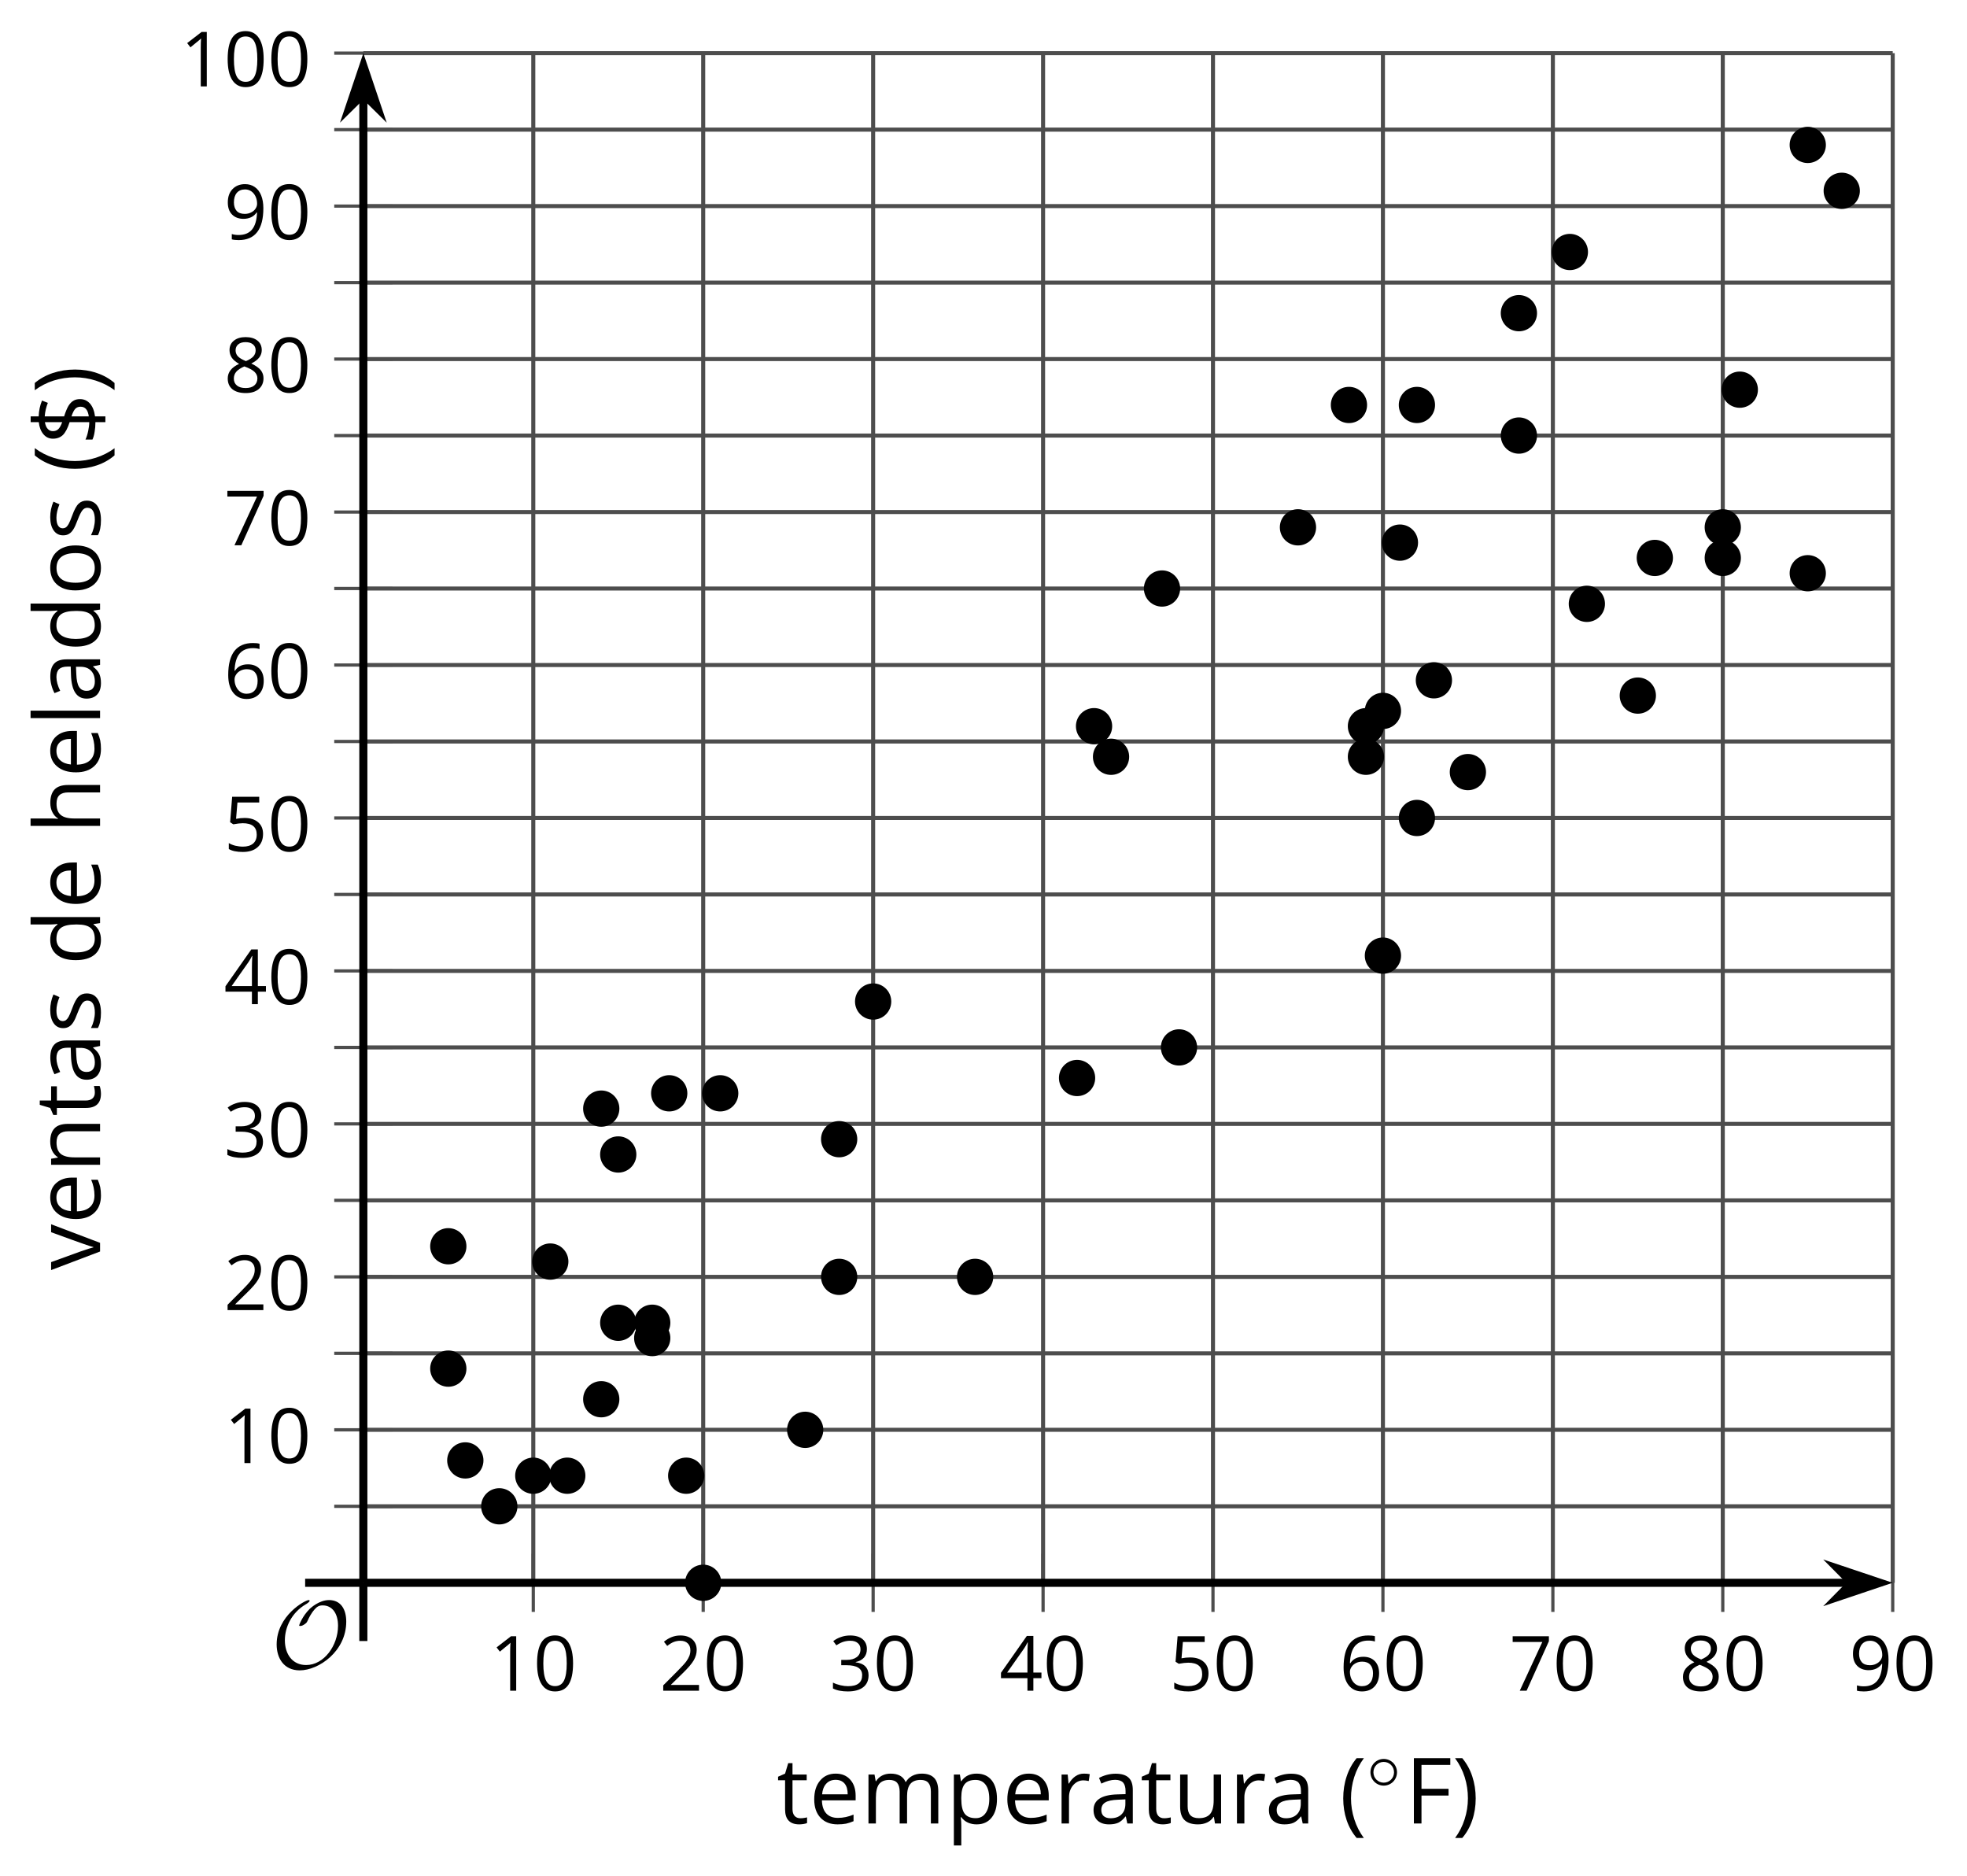 <?xml version='1.0' encoding='UTF-8'?>
<!-- This file was generated by dvisvgm 2.1.3 -->
<svg height='232.041pt' version='1.1' viewBox='-72 -72 243.293 232.041' width='243.293pt' xmlns='http://www.w3.org/2000/svg' xmlns:xlink='http://www.w3.org/1999/xlink'>
<defs>
<path d='M3.754 -1.993C3.754 -2.909 3.021 -3.642 2.112 -3.642S0.47 -2.909 0.47 -1.993S1.203 -0.343 2.112 -0.343S3.754 -1.076 3.754 -1.993ZM2.112 -0.709C1.403 -0.709 0.837 -1.275 0.837 -1.993S1.403 -3.276 2.112 -3.276S3.387 -2.71 3.387 -1.993S2.821 -0.709 2.112 -0.709Z' id='g0-14'/>
<path d='M9.289 -5.762C9.289 -7.281 8.62 -8.428 7.161 -8.428C5.918 -8.428 4.866 -7.424 4.782 -7.352C3.826 -6.408 3.467 -5.332 3.467 -5.308C3.467 -5.236 3.527 -5.224 3.587 -5.224C3.814 -5.224 4.005 -5.344 4.184 -5.475C4.399 -5.631 4.411 -5.667 4.543 -5.942C4.651 -6.181 4.926 -6.767 5.368 -7.269C5.655 -7.592 5.894 -7.771 6.372 -7.771C7.532 -7.771 8.273 -6.814 8.273 -5.248C8.273 -2.809 6.539 -0.395 4.328 -0.395C2.63 -0.395 1.698 -1.745 1.698 -3.455C1.698 -5.081 2.534 -6.874 4.28 -7.902C4.399 -7.974 4.758 -8.189 4.758 -8.345C4.758 -8.428 4.663 -8.428 4.639 -8.428C4.22 -8.428 0.681 -6.528 0.681 -2.941C0.681 -1.267 1.554 0.263 3.539 0.263C5.87 0.263 9.289 -2.08 9.289 -5.762Z' id='g1-79'/>
<use id='g8-4' transform='scale(1.2)' xlink:href='#g6-4'/>
<use id='g8-8' transform='scale(1.2)' xlink:href='#g6-8'/>
<use id='g8-9' transform='scale(1.2)' xlink:href='#g6-9'/>
<use id='g8-38' transform='scale(1.2)' xlink:href='#g6-38'/>
<use id='g8-65' transform='scale(1.2)' xlink:href='#g6-65'/>
<use id='g8-68' transform='scale(1.2)' xlink:href='#g6-68'/>
<use id='g8-69' transform='scale(1.2)' xlink:href='#g6-69'/>
<use id='g8-72' transform='scale(1.2)' xlink:href='#g6-72'/>
<use id='g8-76' transform='scale(1.2)' xlink:href='#g6-76'/>
<use id='g8-77' transform='scale(1.2)' xlink:href='#g6-77'/>
<use id='g8-78' transform='scale(1.2)' xlink:href='#g6-78'/>
<use id='g8-79' transform='scale(1.2)' xlink:href='#g6-79'/>
<use id='g8-80' transform='scale(1.2)' xlink:href='#g6-80'/>
<use id='g8-82' transform='scale(1.2)' xlink:href='#g6-82'/>
<use id='g8-83' transform='scale(1.2)' xlink:href='#g6-83'/>
<use id='g8-84' transform='scale(1.2)' xlink:href='#g6-84'/>
<use id='g8-85' transform='scale(1.2)' xlink:href='#g6-85'/>
<use id='g8-86' transform='scale(1.2)' xlink:href='#g6-86'/>
<path d='M4.77 -2.067C4.77 -2.339 4.715 -2.569 4.599 -2.753C4.484 -2.947 4.309 -3.112 4.07 -3.26C3.831 -3.402 3.471 -3.554 2.988 -3.706V-5.704C3.462 -5.672 3.927 -5.562 4.383 -5.382L4.622 -5.985C4.098 -6.197 3.554 -6.312 2.988 -6.326V-7.155H2.394V-6.317C1.883 -6.262 1.469 -6.105 1.16 -5.847C0.847 -5.589 0.691 -5.258 0.691 -4.857C0.691 -4.438 0.82 -4.098 1.068 -3.835C1.326 -3.573 1.763 -3.338 2.394 -3.14V-1.114C2.122 -1.114 1.819 -1.151 1.483 -1.225C1.151 -1.294 0.856 -1.386 0.603 -1.501V-0.783C0.81 -0.686 1.073 -0.612 1.395 -0.562C1.717 -0.506 2.049 -0.479 2.394 -0.479V0.548H2.988V-0.52C3.55 -0.589 3.987 -0.764 4.3 -1.031C4.613 -1.308 4.77 -1.648 4.77 -2.067ZM3.987 -2.007C3.987 -1.533 3.656 -1.252 2.988 -1.16V-2.951C3.379 -2.818 3.646 -2.68 3.785 -2.541C3.918 -2.408 3.987 -2.228 3.987 -2.007ZM1.469 -4.866C1.469 -5.078 1.547 -5.258 1.704 -5.396C1.86 -5.543 2.09 -5.635 2.394 -5.686V-3.904C2.053 -4.029 1.814 -4.162 1.676 -4.305S1.469 -4.632 1.469 -4.866Z' id='g6-4'/>
<path d='M0.378 -2.583C0.378 -1.782 0.497 -1.031 0.732 -0.336S1.312 0.971 1.763 1.492H2.5C2.072 0.912 1.745 0.272 1.519 -0.433S1.179 -1.855 1.179 -2.592C1.179 -3.343 1.289 -4.07 1.51 -4.779C1.736 -5.488 2.067 -6.137 2.509 -6.731H1.763C1.317 -6.197 0.971 -5.576 0.737 -4.866C0.497 -4.157 0.378 -3.398 0.378 -2.583Z' id='g6-8'/>
<path d='M2.413 -2.583C2.413 -3.389 2.293 -4.148 2.058 -4.862C1.823 -5.571 1.478 -6.192 1.027 -6.731H0.281C0.723 -6.137 1.054 -5.488 1.28 -4.779C1.501 -4.07 1.611 -3.343 1.611 -2.592C1.611 -1.855 1.496 -1.133 1.271 -0.433C1.045 0.272 0.718 0.916 0.29 1.492H1.027C1.473 0.976 1.819 0.368 2.053 -0.327C2.293 -1.022 2.413 -1.777 2.413 -2.583Z' id='g6-9'/>
<path d='M4.922 -3.375C4.922 -4.498 4.733 -5.355 4.355 -5.948C3.973 -6.542 3.421 -6.837 2.689 -6.837C1.938 -6.837 1.381 -6.552 1.018 -5.985S0.47 -4.549 0.47 -3.375C0.47 -2.238 0.658 -1.377 1.036 -0.792C1.413 -0.203 1.966 0.092 2.689 0.092C3.444 0.092 4.006 -0.193 4.374 -0.769C4.738 -1.344 4.922 -2.21 4.922 -3.375ZM1.243 -3.375C1.243 -4.355 1.358 -5.064 1.588 -5.506C1.819 -5.953 2.187 -6.174 2.689 -6.174C3.2 -6.174 3.568 -5.948 3.794 -5.497C4.024 -5.051 4.139 -4.342 4.139 -3.375S4.024 -1.699 3.794 -1.243C3.568 -0.792 3.2 -0.566 2.689 -0.566C2.187 -0.566 1.819 -0.792 1.588 -1.234C1.358 -1.685 1.243 -2.394 1.243 -3.375Z' id='g6-16'/>
<path d='M3.292 0V-6.731H2.647L0.866 -5.355L1.271 -4.83C1.92 -5.359 2.288 -5.658 2.366 -5.727S2.518 -5.866 2.583 -5.93C2.56 -5.576 2.546 -5.198 2.546 -4.797V0H3.292Z' id='g6-17'/>
<path d='M4.885 0V-0.709H1.423V-0.746L2.896 -2.187C3.554 -2.827 4.001 -3.352 4.24 -3.771S4.599 -4.609 4.599 -5.037C4.599 -5.585 4.42 -6.018 4.061 -6.344C3.702 -6.667 3.204 -6.828 2.574 -6.828C1.842 -6.828 1.169 -6.57 0.548 -6.054L0.953 -5.534C1.262 -5.778 1.538 -5.944 1.786 -6.036C2.04 -6.128 2.302 -6.174 2.583 -6.174C2.97 -6.174 3.273 -6.068 3.49 -5.856C3.706 -5.649 3.817 -5.364 3.817 -5.005C3.817 -4.751 3.775 -4.512 3.688 -4.291S3.471 -3.844 3.301 -3.61S2.772 -2.988 2.233 -2.44L0.46 -0.658V0H4.885Z' id='g6-18'/>
<path d='M4.632 -5.147C4.632 -5.668 4.452 -6.077 4.088 -6.381C3.725 -6.676 3.218 -6.828 2.564 -6.828C2.164 -6.828 1.786 -6.768 1.427 -6.639C1.064 -6.519 0.746 -6.344 0.47 -6.128L0.856 -5.612C1.192 -5.829 1.487 -5.976 1.75 -6.054S2.288 -6.174 2.583 -6.174C2.97 -6.174 3.278 -6.082 3.499 -5.893C3.729 -5.704 3.84 -5.447 3.84 -5.12C3.84 -4.71 3.688 -4.388 3.379 -4.153C3.071 -3.923 2.657 -3.808 2.132 -3.808H1.459V-3.149H2.122C3.407 -3.149 4.047 -2.739 4.047 -1.925C4.047 -1.013 3.467 -0.557 2.302 -0.557C2.007 -0.557 1.694 -0.594 1.363 -0.672C1.036 -0.746 0.723 -0.856 0.433 -0.999V-0.272C0.714 -0.138 0.999 -0.041 1.298 0.009C1.593 0.064 1.92 0.092 2.274 0.092C3.094 0.092 3.725 -0.083 4.171 -0.424C4.618 -0.769 4.839 -1.266 4.839 -1.906C4.839 -2.353 4.71 -2.716 4.448 -2.993S3.785 -3.439 3.246 -3.508V-3.545C3.688 -3.637 4.029 -3.821 4.273 -4.093C4.512 -4.365 4.632 -4.719 4.632 -5.147Z' id='g6-19'/>
<path d='M5.203 -1.547V-2.242H4.204V-6.768H3.393L0.198 -2.215V-1.547H3.471V0H4.204V-1.547H5.203ZM3.471 -2.242H0.962L3.066 -5.235C3.195 -5.428 3.333 -5.672 3.481 -5.967H3.518C3.485 -5.414 3.471 -4.917 3.471 -4.48V-2.242Z' id='g6-20'/>
<path d='M2.564 -4.111C2.215 -4.111 1.865 -4.075 1.51 -4.006L1.68 -6.027H4.374V-6.731H1.027L0.773 -3.582L1.169 -3.329C1.657 -3.416 2.049 -3.462 2.339 -3.462C3.49 -3.462 4.065 -2.993 4.065 -2.053C4.065 -1.57 3.913 -1.202 3.619 -0.948C3.315 -0.695 2.896 -0.566 2.357 -0.566C2.049 -0.566 1.731 -0.608 1.413 -0.681C1.096 -0.764 0.829 -0.87 0.612 -1.008V-0.272C1.013 -0.028 1.588 0.092 2.348 0.092C3.126 0.092 3.739 -0.106 4.18 -0.502C4.627 -0.898 4.848 -1.446 4.848 -2.141C4.848 -2.753 4.646 -3.232 4.236 -3.582C3.831 -3.936 3.273 -4.111 2.564 -4.111Z' id='g6-21'/>
<path d='M0.539 -2.878C0.539 -1.943 0.741 -1.215 1.151 -0.691C1.561 -0.17 2.113 0.092 2.808 0.092C3.458 0.092 3.978 -0.11 4.355 -0.506C4.742 -0.912 4.931 -1.459 4.931 -2.159C4.931 -2.785 4.756 -3.283 4.411 -3.646C4.061 -4.01 3.582 -4.194 2.979 -4.194C2.247 -4.194 1.713 -3.932 1.377 -3.402H1.321C1.358 -4.365 1.565 -5.074 1.948 -5.525C2.33 -5.971 2.878 -6.197 3.6 -6.197C3.904 -6.197 4.176 -6.16 4.411 -6.082V-6.74C4.213 -6.8 3.936 -6.828 3.591 -6.828C2.583 -6.828 1.823 -6.501 1.308 -5.847C0.797 -5.189 0.539 -4.199 0.539 -2.878ZM2.799 -0.557C2.509 -0.557 2.251 -0.635 2.026 -0.797C1.805 -0.958 1.63 -1.174 1.506 -1.446S1.321 -2.012 1.321 -2.33C1.321 -2.546 1.39 -2.753 1.529 -2.951C1.662 -3.149 1.846 -3.306 2.076 -3.421S2.56 -3.591 2.836 -3.591C3.283 -3.591 3.614 -3.462 3.84 -3.209S4.176 -2.606 4.176 -2.159C4.176 -1.639 4.056 -1.243 3.812 -0.967C3.573 -0.695 3.237 -0.557 2.799 -0.557Z' id='g6-22'/>
<path d='M1.312 0H2.159L4.913 -6.119V-6.731H0.433V-6.027H4.102L1.312 0Z' id='g6-23'/>
<path d='M2.689 -6.828C2.086 -6.828 1.602 -6.685 1.243 -6.39C0.879 -6.105 0.7 -5.714 0.7 -5.226C0.7 -4.88 0.792 -4.572 0.976 -4.291C1.16 -4.015 1.464 -3.757 1.888 -3.518C0.948 -3.089 0.479 -2.486 0.479 -1.717C0.479 -1.142 0.672 -0.695 1.059 -0.378C1.446 -0.064 1.998 0.092 2.716 0.092C3.393 0.092 3.927 -0.074 4.319 -0.405C4.71 -0.741 4.903 -1.188 4.903 -1.745C4.903 -2.122 4.788 -2.454 4.558 -2.744C4.328 -3.029 3.941 -3.301 3.393 -3.564C3.844 -3.789 4.171 -4.038 4.378 -4.309S4.687 -4.885 4.687 -5.216C4.687 -5.718 4.507 -6.114 4.148 -6.4S3.301 -6.828 2.689 -6.828ZM1.234 -1.699C1.234 -2.03 1.335 -2.316 1.542 -2.551C1.75 -2.79 2.081 -3.006 2.537 -3.204C3.131 -2.988 3.55 -2.762 3.789 -2.532C4.029 -2.297 4.148 -2.035 4.148 -1.736C4.148 -1.363 4.019 -1.068 3.766 -0.852S3.154 -0.529 2.698 -0.529C2.233 -0.529 1.874 -0.631 1.621 -0.838C1.363 -1.045 1.234 -1.331 1.234 -1.699ZM2.68 -6.206C3.071 -6.206 3.375 -6.114 3.6 -5.93C3.821 -5.75 3.932 -5.502 3.932 -5.193C3.932 -4.913 3.84 -4.664 3.656 -4.452C3.476 -4.24 3.163 -4.042 2.726 -3.858C2.238 -4.061 1.901 -4.263 1.722 -4.466S1.45 -4.913 1.45 -5.193C1.45 -5.502 1.561 -5.746 1.777 -5.93S2.297 -6.206 2.68 -6.206Z' id='g6-24'/>
<path d='M4.885 -3.858C4.885 -4.471 4.793 -5 4.609 -5.451C4.425 -5.898 4.162 -6.243 3.821 -6.473C3.476 -6.713 3.076 -6.828 2.62 -6.828C1.98 -6.828 1.469 -6.625 1.077 -6.22C0.681 -5.815 0.488 -5.262 0.488 -4.563C0.488 -3.923 0.663 -3.425 1.013 -3.071S1.837 -2.537 2.431 -2.537C2.781 -2.537 3.094 -2.606 3.375 -2.735C3.656 -2.873 3.877 -3.066 4.047 -3.32H4.102C4.07 -2.376 3.863 -1.68 3.49 -1.225C3.112 -0.764 2.555 -0.539 1.819 -0.539C1.506 -0.539 1.225 -0.58 0.981 -0.658V0C1.188 0.06 1.473 0.092 1.828 0.092C3.867 0.092 4.885 -1.225 4.885 -3.858ZM2.62 -6.174C2.91 -6.174 3.168 -6.096 3.398 -5.939C3.619 -5.783 3.798 -5.566 3.923 -5.295S4.111 -4.724 4.111 -4.401C4.111 -4.185 4.042 -3.983 3.909 -3.785S3.591 -3.435 3.352 -3.32C3.122 -3.204 2.864 -3.149 2.583 -3.149C2.132 -3.149 1.796 -3.278 1.575 -3.527C1.354 -3.785 1.243 -4.13 1.243 -4.572C1.243 -5.074 1.363 -5.47 1.602 -5.75S2.182 -6.174 2.62 -6.174Z' id='g6-25'/>
<path d='M1.708 0V-2.878H4.498V-3.573H1.708V-6.036H4.678V-6.731H0.925V0H1.708Z' id='g6-38'/>
<path d='M3.913 0H4.48V-3.444C4.48 -4.033 4.337 -4.461 4.042 -4.728C3.757 -4.995 3.31 -5.129 2.707 -5.129C2.408 -5.129 2.113 -5.092 1.814 -5.014C1.519 -4.936 1.248 -4.83 0.999 -4.696L1.234 -4.111C1.763 -4.369 2.242 -4.498 2.661 -4.498C3.034 -4.498 3.306 -4.401 3.481 -4.217C3.646 -4.024 3.734 -3.734 3.734 -3.338V-3.025L2.878 -2.997C1.248 -2.947 0.433 -2.413 0.433 -1.395C0.433 -0.921 0.576 -0.552 0.856 -0.295C1.142 -0.037 1.533 0.092 2.035 0.092C2.408 0.092 2.721 0.037 2.974 -0.074C3.223 -0.189 3.471 -0.401 3.725 -0.718H3.762L3.913 0ZM2.187 -0.539C1.888 -0.539 1.653 -0.612 1.483 -0.755C1.317 -0.898 1.234 -1.11 1.234 -1.386C1.234 -1.74 1.367 -1.998 1.639 -2.164C1.906 -2.334 2.343 -2.426 2.951 -2.449L3.715 -2.482V-2.026C3.715 -1.556 3.582 -1.192 3.306 -0.93C3.039 -0.668 2.661 -0.539 2.187 -0.539Z' id='g6-65'/>
<path d='M4.245 -0.677L4.346 0H4.968V-7.164H4.204V-5.111L4.222 -4.756L4.254 -4.392H4.194C3.831 -4.89 3.306 -5.138 2.62 -5.138C1.961 -5.138 1.45 -4.908 1.082 -4.448S0.529 -3.343 0.529 -2.509S0.714 -1.036 1.077 -0.585C1.446 -0.134 1.961 0.092 2.62 0.092C3.324 0.092 3.849 -0.166 4.204 -0.677H4.245ZM2.716 -0.548C2.261 -0.548 1.911 -0.714 1.676 -1.041S1.321 -1.855 1.321 -2.5C1.321 -3.135 1.441 -3.628 1.676 -3.978C1.915 -4.323 2.261 -4.498 2.707 -4.498C3.227 -4.498 3.61 -4.346 3.849 -4.042C4.084 -3.734 4.204 -3.223 4.204 -2.509V-2.348C4.204 -1.717 4.088 -1.257 3.849 -0.976C3.619 -0.691 3.237 -0.548 2.716 -0.548Z' id='g6-68'/>
<path d='M2.942 0.092C3.283 0.092 3.573 0.064 3.812 0.018C4.056 -0.037 4.309 -0.12 4.581 -0.235V-0.916C4.052 -0.691 3.513 -0.576 2.97 -0.576C2.454 -0.576 2.053 -0.727 1.768 -1.036C1.487 -1.344 1.335 -1.791 1.321 -2.385H4.797V-2.868C4.797 -3.55 4.613 -4.098 4.245 -4.512C3.877 -4.931 3.375 -5.138 2.744 -5.138C2.067 -5.138 1.533 -4.899 1.133 -4.42C0.727 -3.941 0.529 -3.297 0.529 -2.482C0.529 -1.676 0.746 -1.045 1.179 -0.589C1.607 -0.134 2.196 0.092 2.942 0.092ZM2.735 -4.498C3.135 -4.498 3.439 -4.369 3.656 -4.116C3.872 -3.858 3.978 -3.49 3.978 -3.006H1.34C1.381 -3.471 1.524 -3.84 1.768 -4.102C2.007 -4.365 2.33 -4.498 2.735 -4.498Z' id='g6-69'/>
<path d='M4.263 0H5.028V-3.292C5.028 -3.932 4.871 -4.397 4.567 -4.687C4.254 -4.982 3.794 -5.129 3.177 -5.129C2.822 -5.129 2.505 -5.06 2.228 -4.917C1.948 -4.779 1.736 -4.59 1.584 -4.346H1.538C1.561 -4.517 1.575 -4.733 1.575 -4.995V-7.164H0.81V0H1.575V-2.638C1.575 -3.297 1.694 -3.766 1.943 -4.056C2.182 -4.346 2.574 -4.489 3.103 -4.489C3.504 -4.489 3.794 -4.388 3.983 -4.185S4.263 -3.674 4.263 -3.264V0Z' id='g6-72'/>
<path d='M1.575 0V-7.164H0.81V0H1.575Z' id='g6-76'/>
<path d='M7.242 0H8.006V-3.292C8.006 -3.936 7.864 -4.406 7.578 -4.696C7.297 -4.991 6.869 -5.138 6.298 -5.138C5.935 -5.138 5.608 -5.06 5.322 -4.908S4.82 -4.544 4.669 -4.282H4.632C4.388 -4.853 3.872 -5.138 3.085 -5.138C2.758 -5.138 2.468 -5.069 2.201 -4.931C1.943 -4.793 1.736 -4.599 1.593 -4.355H1.556L1.432 -5.046H0.81V0H1.575V-2.647C1.575 -3.301 1.685 -3.771 1.906 -4.061C2.132 -4.346 2.482 -4.489 2.96 -4.489C3.324 -4.489 3.596 -4.388 3.766 -4.19C3.936 -3.987 4.024 -3.683 4.024 -3.283V0H4.788V-2.818C4.788 -3.384 4.903 -3.808 5.129 -4.079S5.709 -4.489 6.183 -4.489C6.547 -4.489 6.814 -4.388 6.984 -4.19C7.155 -3.987 7.242 -3.683 7.242 -3.283V0Z' id='g6-77'/>
<path d='M4.263 0H5.028V-3.292C5.028 -3.936 4.876 -4.406 4.567 -4.696C4.259 -4.991 3.803 -5.138 3.195 -5.138C2.85 -5.138 2.532 -5.069 2.251 -4.936C1.971 -4.797 1.75 -4.604 1.593 -4.355H1.556L1.432 -5.046H0.81V0H1.575V-2.647C1.575 -3.306 1.699 -3.775 1.943 -4.061S2.574 -4.489 3.103 -4.489C3.504 -4.489 3.794 -4.388 3.983 -4.185S4.263 -3.674 4.263 -3.264V0Z' id='g6-78'/>
<path d='M5.166 -2.528C5.166 -3.329 4.959 -3.964 4.54 -4.434C4.125 -4.903 3.564 -5.138 2.859 -5.138C2.127 -5.138 1.556 -4.908 1.146 -4.448C0.737 -3.992 0.529 -3.352 0.529 -2.528C0.529 -1.998 0.626 -1.533 0.815 -1.137S1.275 -0.437 1.625 -0.226S2.376 0.092 2.827 0.092C3.559 0.092 4.13 -0.138 4.544 -0.599C4.959 -1.064 5.166 -1.704 5.166 -2.528ZM1.321 -2.528C1.321 -3.177 1.45 -3.669 1.704 -3.996S2.334 -4.489 2.836 -4.489C3.343 -4.489 3.725 -4.323 3.987 -3.987C4.245 -3.656 4.374 -3.168 4.374 -2.528C4.374 -1.878 4.245 -1.39 3.987 -1.05C3.725 -0.718 3.347 -0.548 2.845 -0.548S1.966 -0.718 1.708 -1.054S1.321 -1.883 1.321 -2.528Z' id='g6-79'/>
<path d='M3.158 0.092C3.817 0.092 4.328 -0.138 4.696 -0.599C5.069 -1.054 5.253 -1.699 5.253 -2.528C5.253 -3.352 5.074 -3.996 4.705 -4.452C4.346 -4.908 3.826 -5.138 3.158 -5.138C2.822 -5.138 2.523 -5.078 2.261 -4.954S1.773 -4.632 1.575 -4.355H1.538L1.432 -5.046H0.81V2.265H1.575V0.189C1.575 -0.074 1.556 -0.355 1.519 -0.649H1.575C1.759 -0.396 1.989 -0.212 2.256 -0.092C2.532 0.032 2.832 0.092 3.158 0.092ZM3.048 -4.489C3.494 -4.489 3.844 -4.319 4.088 -3.987C4.337 -3.646 4.461 -3.168 4.461 -2.537C4.461 -1.915 4.337 -1.432 4.088 -1.077C3.844 -0.723 3.504 -0.548 3.066 -0.548C2.546 -0.548 2.164 -0.7 1.929 -1.004C1.694 -1.312 1.575 -1.819 1.575 -2.528V-2.698C1.579 -3.32 1.699 -3.775 1.929 -4.061S2.532 -4.489 3.048 -4.489Z' id='g6-80'/>
<path d='M3.112 -5.138C2.795 -5.138 2.505 -5.051 2.242 -4.871S1.754 -4.438 1.565 -4.111H1.529L1.441 -5.046H0.81V0H1.575V-2.707C1.575 -3.2 1.722 -3.614 2.007 -3.946C2.302 -4.277 2.647 -4.443 3.057 -4.443C3.218 -4.443 3.402 -4.42 3.61 -4.374L3.715 -5.083C3.536 -5.12 3.338 -5.138 3.112 -5.138Z' id='g6-82'/>
<path d='M4.065 -1.377C4.065 -1.713 3.959 -1.989 3.748 -2.21C3.541 -2.431 3.135 -2.652 2.537 -2.868C2.099 -3.029 1.805 -3.154 1.653 -3.241S1.39 -3.416 1.317 -3.513C1.252 -3.61 1.215 -3.725 1.215 -3.858C1.215 -4.056 1.308 -4.213 1.492 -4.328S1.948 -4.498 2.311 -4.498C2.721 -4.498 3.181 -4.392 3.688 -4.185L3.959 -4.807C3.439 -5.028 2.91 -5.138 2.366 -5.138C1.782 -5.138 1.326 -5.018 0.99 -4.779C0.654 -4.544 0.488 -4.217 0.488 -3.808C0.488 -3.577 0.534 -3.379 0.635 -3.214C0.727 -3.048 0.875 -2.901 1.077 -2.772C1.271 -2.638 1.607 -2.486 2.076 -2.311C2.569 -2.122 2.901 -1.957 3.076 -1.814C3.241 -1.676 3.329 -1.51 3.329 -1.312C3.329 -1.05 3.223 -0.856 3.006 -0.727C2.79 -0.603 2.486 -0.539 2.086 -0.539C1.828 -0.539 1.561 -0.576 1.28 -0.645C1.004 -0.714 0.746 -0.81 0.502 -0.935V-0.226C0.875 -0.014 1.4 0.092 2.067 0.092C2.698 0.092 3.191 -0.037 3.541 -0.29S4.065 -0.907 4.065 -1.377Z' id='g6-83'/>
<path d='M2.44 -0.539C2.187 -0.539 1.989 -0.622 1.846 -0.783S1.63 -1.179 1.63 -1.483V-4.452H3.094V-5.046H1.63V-6.215H1.188L0.866 -5.138L0.143 -4.82V-4.452H0.866V-1.45C0.866 -0.424 1.354 0.092 2.33 0.092C2.459 0.092 2.606 0.078 2.762 0.055C2.928 0.028 3.048 -0.005 3.131 -0.046V-0.631C3.057 -0.608 2.956 -0.589 2.832 -0.571C2.707 -0.548 2.574 -0.539 2.44 -0.539Z' id='g6-84'/>
<path d='M1.529 -5.046H0.755V-1.745C0.755 -1.105 0.907 -0.635 1.215 -0.345C1.519 -0.055 1.98 0.092 2.592 0.092C2.947 0.092 3.264 0.028 3.545 -0.106C3.821 -0.239 4.038 -0.428 4.194 -0.677H4.236L4.346 0H4.977V-5.046H4.213V-2.394C4.213 -1.74 4.088 -1.271 3.849 -0.981C3.6 -0.691 3.218 -0.548 2.689 -0.548C2.288 -0.548 1.998 -0.649 1.809 -0.852S1.529 -1.363 1.529 -1.773V-5.046Z' id='g6-85'/>
<path d='M1.915 0H2.808L4.724 -5.046H3.904C3.278 -3.329 2.873 -2.215 2.698 -1.704C2.514 -1.188 2.408 -0.852 2.376 -0.691H2.339C2.297 -0.898 2.15 -1.354 1.906 -2.053L0.82 -5.046H0L1.915 0Z' id='g6-86'/>
</defs>
<g id='page1'>
<path d='M-6.039 123.742V-65.426M14.977 123.742V-65.426M35.996 123.742V-65.426M57.016 123.742V-65.426M78.031 123.742V-65.426M99.05 123.742V-65.426M120.07 123.742V-65.426M141.085 123.742V-65.426M162.105 123.742V-65.426' fill='none' stroke='#4d4d4d' stroke-linejoin='bevel' stroke-miterlimit='10.037' stroke-width='0.5'/>
<path d='M-27.059 114.285H162.105M-27.059 95.367H162.105M-27.059 76.449H162.105M-27.059 57.535H162.105M-27.059 38.617H162.105M-27.059 19.699H162.105M-27.059 0.781H162.105M-27.059 -18.133H162.105M-27.059 -37.051H162.105M-27.059 -55.969H162.105' fill='none' stroke='#4d4d4d' stroke-linejoin='bevel' stroke-miterlimit='10.037' stroke-width='0.5'/>
<path d='M-27.059 104.824H162.105M-27.059 85.91H162.105M-27.059 66.992H162.105M-27.059 48.074H162.105M-27.059 29.156H162.105M-27.059 10.242H162.105M-27.059 -8.676H162.105M-27.059 -27.594H162.105M-27.059 -46.512H162.105M-27.059 -65.426H162.105' fill='none' stroke='#4d4d4d' stroke-linejoin='bevel' stroke-miterlimit='10.037' stroke-width='0.5'/>
<path d='M-6.039 127.344V120.14M14.977 127.344V120.14M35.996 127.344V120.14M57.016 127.344V120.14M78.031 127.344V120.14M99.05 127.344V120.14M120.07 127.344V120.14M141.085 127.344V120.14M162.105 127.344V120.14' fill='none' stroke='#4d4d4d' stroke-linejoin='bevel' stroke-miterlimit='10.037' stroke-width='0.4'/>
<path d='M-30.66 114.285H-23.457M-30.66 95.367H-23.457M-30.66 76.449H-23.457M-30.66 57.535H-23.457M-30.66 38.617H-23.457M-30.66 19.699H-23.457M-30.66 0.781H-23.457M-30.66 -18.133H-23.457M-30.66 -37.051H-23.457M-30.66 -55.969H-23.457' fill='none' stroke='#4d4d4d' stroke-linejoin='bevel' stroke-miterlimit='10.037' stroke-width='0.4'/>
<path d='M-30.66 104.824H-23.457M-30.66 85.91H-23.457M-30.66 66.992H-23.457M-30.66 48.074H-23.457M-30.66 29.156H-23.457M-30.66 10.242H-23.457M-30.66 -8.676H-23.457M-30.66 -27.594H-23.457M-30.66 -46.512H-23.457M-30.66 -65.426H-23.457' fill='none' stroke='#4d4d4d' stroke-linejoin='bevel' stroke-miterlimit='10.037' stroke-width='0.4'/>
<path d='M-27.059 123.742H156.812' fill='none' stroke='#000000' stroke-linejoin='bevel' stroke-miterlimit='10.037' stroke-width='1'/>
<path d='M160.532 123.742L155.34 122L157.063 123.742L155.34 125.488Z'/>
<path d='M160.532 123.742L155.34 122L157.063 123.742L155.34 125.488Z' fill='none' stroke='#000000' stroke-miterlimit='10.037' stroke-width='1'/>
<path d='M-27.059 123.742V-60.133' fill='none' stroke='#000000' stroke-linejoin='bevel' stroke-miterlimit='10.037' stroke-width='1'/>
<path d='M-27.059 -63.852L-28.805 -58.66L-27.059 -60.383L-25.312 -58.66Z'/>
<path d='M-27.059 -63.852L-28.805 -58.66L-27.059 -60.383L-25.312 -58.66Z' fill='none' stroke='#000000' stroke-miterlimit='10.037' stroke-width='1'/>
<g transform='matrix(1 0 0 1 -29.329 49.642)'>
<use x='17.884' xlink:href='#g6-17' y='87.445'/>
<use x='23.288' xlink:href='#g6-16' y='87.445'/>
</g>
<g transform='matrix(1 0 0 1 -8.31 49.642)'>
<use x='17.884' xlink:href='#g6-18' y='87.445'/>
<use x='23.288' xlink:href='#g6-16' y='87.445'/>
</g>
<g transform='matrix(1 0 0 1 12.708 49.642)'>
<use x='17.884' xlink:href='#g6-19' y='87.445'/>
<use x='23.288' xlink:href='#g6-16' y='87.445'/>
</g>
<g transform='matrix(1 0 0 1 33.726 49.642)'>
<use x='17.884' xlink:href='#g6-20' y='87.445'/>
<use x='23.288' xlink:href='#g6-16' y='87.445'/>
</g>
<g transform='matrix(1 0 0 1 54.744 49.642)'>
<use x='17.884' xlink:href='#g6-21' y='87.445'/>
<use x='23.288' xlink:href='#g6-16' y='87.445'/>
</g>
<g transform='matrix(1 0 0 1 75.763 49.642)'>
<use x='17.884' xlink:href='#g6-22' y='87.445'/>
<use x='23.288' xlink:href='#g6-16' y='87.445'/>
</g>
<g transform='matrix(1 0 0 1 96.781 49.642)'>
<use x='17.884' xlink:href='#g6-23' y='87.445'/>
<use x='23.288' xlink:href='#g6-16' y='87.445'/>
</g>
<g transform='matrix(1 0 0 1 117.799 49.642)'>
<use x='17.884' xlink:href='#g6-24' y='87.445'/>
<use x='23.288' xlink:href='#g6-16' y='87.445'/>
</g>
<g transform='matrix(1 0 0 1 138.817 49.642)'>
<use x='17.884' xlink:href='#g6-25' y='87.445'/>
<use x='23.288' xlink:href='#g6-16' y='87.445'/>
</g>
<g transform='matrix(1 0 0 1 -62.195 21.491)'>
<use x='17.884' xlink:href='#g6-17' y='87.445'/>
<use x='23.288' xlink:href='#g6-16' y='87.445'/>
</g>
<g transform='matrix(1 0 0 1 -62.195 2.575)'>
<use x='17.884' xlink:href='#g6-18' y='87.445'/>
<use x='23.288' xlink:href='#g6-16' y='87.445'/>
</g>
<g transform='matrix(1 0 0 1 -62.195 -16.342)'>
<use x='17.884' xlink:href='#g6-19' y='87.445'/>
<use x='23.288' xlink:href='#g6-16' y='87.445'/>
</g>
<g transform='matrix(1 0 0 1 -62.195 -35.259)'>
<use x='17.884' xlink:href='#g6-20' y='87.445'/>
<use x='23.288' xlink:href='#g6-16' y='87.445'/>
</g>
<g transform='matrix(1 0 0 1 -62.195 -54.176)'>
<use x='17.884' xlink:href='#g6-21' y='87.445'/>
<use x='23.288' xlink:href='#g6-16' y='87.445'/>
</g>
<g transform='matrix(1 0 0 1 -62.195 -73.093)'>
<use x='17.884' xlink:href='#g6-22' y='87.445'/>
<use x='23.288' xlink:href='#g6-16' y='87.445'/>
</g>
<g transform='matrix(1 0 0 1 -62.195 -92.01)'>
<use x='17.884' xlink:href='#g6-23' y='87.445'/>
<use x='23.288' xlink:href='#g6-16' y='87.445'/>
</g>
<g transform='matrix(1 0 0 1 -62.195 -110.927)'>
<use x='17.884' xlink:href='#g6-24' y='87.445'/>
<use x='23.288' xlink:href='#g6-16' y='87.445'/>
</g>
<g transform='matrix(1 0 0 1 -62.195 -129.844)'>
<use x='17.884' xlink:href='#g6-25' y='87.445'/>
<use x='23.288' xlink:href='#g6-16' y='87.445'/>
</g>
<g transform='matrix(1 0 0 1 -67.599 -148.761)'>
<use x='17.884' xlink:href='#g6-17' y='87.445'/>
<use x='23.288' xlink:href='#g6-16' y='87.445'/>
<use x='28.692' xlink:href='#g6-16' y='87.445'/>
</g>
<path d='M75.82 57.535C75.82 56.434 74.93 55.539 73.829 55.539C72.731 55.539 71.836 56.434 71.836 57.535C71.836 58.633 72.731 59.527 73.829 59.527C74.93 59.527 75.82 58.633 75.82 57.535Z'/>
<path d='M75.82 57.535C75.82 56.434 74.93 55.539 73.829 55.539C72.731 55.539 71.836 56.434 71.836 57.535C71.836 58.633 72.731 59.527 73.829 59.527C74.93 59.527 75.82 58.633 75.82 57.535Z' fill='none' stroke='#000000' stroke-linejoin='bevel' stroke-miterlimit='10.037' stroke-width='0.5'/>
<path d='M4.359 65.101C4.359 64 3.469 63.109 2.367 63.109C1.266 63.109 0.375 64 0.375 65.101C0.375 66.199 1.266 67.094 2.367 67.094C3.469 67.094 4.359 66.199 4.359 65.101Z'/>
<path d='M4.359 65.101C4.359 64 3.469 63.109 2.367 63.109C1.266 63.109 0.375 64 0.375 65.101C0.375 66.199 1.266 67.094 2.367 67.094C3.469 67.094 4.359 66.199 4.359 65.101Z' fill='none' stroke='#000000' stroke-linejoin='bevel' stroke-miterlimit='10.037' stroke-width='0.5'/>
<path d='M90.535 -6.785C90.535 -7.887 89.641 -8.777 88.543 -8.777C87.442 -8.777 86.55 -7.887 86.55 -6.785C86.55 -5.684 87.442 -4.793 88.543 -4.793C89.641 -4.793 90.535 -5.684 90.535 -6.785Z'/>
<path d='M90.535 -6.785C90.535 -7.887 89.641 -8.777 88.543 -8.777C87.442 -8.777 86.55 -7.887 86.55 -6.785C86.55 -5.684 87.442 -4.793 88.543 -4.793C89.641 -4.793 90.535 -5.684 90.535 -6.785Z' fill='none' stroke='#000000' stroke-linejoin='bevel' stroke-miterlimit='10.037' stroke-width='0.5'/>
<path d='M12.766 63.207C12.766 62.109 11.875 61.215 10.774 61.215C9.676 61.215 8.781 62.109 8.781 63.207C8.781 64.308 9.676 65.203 10.774 65.203C11.875 65.203 12.766 64.308 12.766 63.207Z'/>
<path d='M12.766 63.207C12.766 62.109 11.875 61.215 10.774 61.215C9.676 61.215 8.781 62.109 8.781 63.207C8.781 64.308 9.676 65.203 10.774 65.203C11.875 65.203 12.766 64.308 12.766 63.207Z' fill='none' stroke='#000000' stroke-linejoin='bevel' stroke-miterlimit='10.037' stroke-width='0.5'/>
<path d='M103.145 -4.895C103.145 -5.992 102.254 -6.887 101.153 -6.887C100.05 -6.887 99.16 -5.992 99.16 -4.895C99.16 -3.793 100.05 -2.899 101.153 -2.899C102.254 -2.899 103.145 -3.793 103.145 -4.895Z'/>
<path d='M103.145 -4.895C103.145 -5.992 102.254 -6.887 101.153 -6.887C100.05 -6.887 99.16 -5.992 99.16 -4.895C99.16 -3.793 100.05 -2.899 101.153 -2.899C102.254 -2.899 103.145 -3.793 103.145 -4.895Z' fill='none' stroke='#000000' stroke-linejoin='bevel' stroke-miterlimit='10.037' stroke-width='0.5'/>
<path d='M153.589 -1.11C153.589 -2.211 152.695 -3.102 151.597 -3.102C150.496 -3.102 149.605 -2.211 149.605 -1.11C149.605 -0.008 150.496 0.883 151.597 0.883C152.695 0.883 153.589 -0.008 153.589 -1.11Z'/>
<path d='M153.589 -1.11C153.589 -2.211 152.695 -3.102 151.597 -3.102C150.496 -3.102 149.605 -2.211 149.605 -1.11C149.605 -0.008 150.496 0.883 151.597 0.883C152.695 0.883 153.589 -0.008 153.589 -1.11Z' fill='none' stroke='#000000' stroke-linejoin='bevel' stroke-miterlimit='10.037' stroke-width='0.5'/>
<path d='M73.719 0.781C73.719 -0.317 72.828 -1.211 71.727 -1.211S69.734 -0.317 69.734 0.781C69.734 1.883 70.625 2.773 71.727 2.773S73.719 1.883 73.719 0.781Z'/>
<path d='M73.719 0.781C73.719 -0.317 72.828 -1.211 71.727 -1.211S69.734 -0.317 69.734 0.781C69.734 1.883 70.625 2.773 71.727 2.773S73.719 1.883 73.719 0.781Z' fill='none' stroke='#000000' stroke-linejoin='bevel' stroke-miterlimit='10.037' stroke-width='0.5'/>
<path d='M4.359 101.043C4.359 99.941 3.469 99.051 2.367 99.051C1.266 99.051 0.375 99.941 0.375 101.043C0.375 102.144 1.266 103.035 2.367 103.035C3.469 103.035 4.359 102.144 4.359 101.043Z'/>
<path d='M4.359 101.043C4.359 99.941 3.469 99.051 2.367 99.051C1.266 99.051 0.375 99.941 0.375 101.043C0.375 102.144 1.266 103.035 2.367 103.035C3.469 103.035 4.359 102.144 4.359 101.043Z' fill='none' stroke='#000000' stroke-linejoin='bevel' stroke-miterlimit='10.037' stroke-width='0.5'/>
<path d='M117.86 -18.133C117.86 -19.235 116.965 -20.129 115.867 -20.129C114.766 -20.129 113.876 -19.235 113.876 -18.133C113.876 -17.035 114.766 -16.141 115.867 -16.141C116.965 -16.141 117.86 -17.035 117.86 -18.133Z'/>
<path d='M117.86 -18.133C117.86 -19.235 116.965 -20.129 115.867 -20.129C114.766 -20.129 113.876 -19.235 113.876 -18.133C113.876 -17.035 114.766 -16.141 115.867 -16.141C116.965 -16.141 117.86 -17.035 117.86 -18.133Z' fill='none' stroke='#000000' stroke-linejoin='bevel' stroke-miterlimit='10.037' stroke-width='0.5'/>
<path d='M143.078 -3C143.078 -4.102 142.188 -4.992 141.085 -4.992C139.988 -4.992 139.093 -4.102 139.093 -3C139.093 -1.902 139.988 -1.008 141.085 -1.008C142.188 -1.008 143.078 -1.902 143.078 -3Z'/>
<path d='M143.078 -3C143.078 -4.102 142.188 -4.992 141.085 -4.992C139.988 -4.992 139.093 -4.102 139.093 -3C139.093 -1.902 139.988 -1.008 141.085 -1.008C142.188 -1.008 143.078 -1.902 143.078 -3Z' fill='none' stroke='#000000' stroke-linejoin='bevel' stroke-miterlimit='10.037' stroke-width='0.5'/>
<path d='M29.582 104.824C29.582 103.726 28.688 102.832 27.59 102.832C26.488 102.832 25.598 103.726 25.598 104.824C25.598 105.926 26.488 106.82 27.59 106.82C28.688 106.82 29.582 105.926 29.582 104.824Z'/>
<path d='M29.582 104.824C29.582 103.726 28.688 102.832 27.59 102.832C26.488 102.832 25.598 103.726 25.598 104.824C25.598 105.926 26.488 106.82 27.59 106.82C28.688 106.82 29.582 105.926 29.582 104.824Z' fill='none' stroke='#000000' stroke-linejoin='bevel' stroke-miterlimit='10.037' stroke-width='0.5'/>
<path d='M-12.453 108.609C-12.453 107.508 -13.348 106.617 -14.449 106.617C-15.547 106.617 -16.441 107.508 -16.441 108.609C-16.441 109.711 -15.547 110.601 -14.449 110.601C-13.348 110.601 -12.453 109.711 -12.453 108.609Z'/>
<path d='M-12.453 108.609C-12.453 107.508 -13.348 106.617 -14.449 106.617C-15.547 106.617 -16.441 107.508 -16.441 108.609C-16.441 109.711 -15.547 110.601 -14.449 110.601C-13.348 110.601 -12.453 109.711 -12.453 108.609Z' fill='none' stroke='#000000' stroke-linejoin='bevel' stroke-miterlimit='10.037' stroke-width='0.5'/>
<path d='M101.044 15.918C101.044 14.816 100.153 13.922 99.05 13.922C97.95 13.922 97.058 14.816 97.058 15.918C97.058 17.015 97.95 17.91 99.05 17.91C100.153 17.91 101.044 17.015 101.044 15.918Z'/>
<path d='M101.044 15.918C101.044 14.816 100.153 13.922 99.05 13.922C97.95 13.922 97.058 14.816 97.058 15.918C97.058 17.015 97.95 17.91 99.05 17.91C100.153 17.91 101.044 17.015 101.044 15.918Z' fill='none' stroke='#000000' stroke-linejoin='bevel' stroke-miterlimit='10.037' stroke-width='0.5'/>
<path d='M105.247 29.156C105.247 28.058 104.355 27.164 103.254 27.164C102.153 27.164 101.261 28.058 101.261 29.156C101.261 30.258 102.153 31.152 103.254 31.152C104.355 31.152 105.247 30.258 105.247 29.156Z'/>
<path d='M105.247 29.156C105.247 28.058 104.355 27.164 103.254 27.164C102.153 27.164 101.261 28.058 101.261 29.156C101.261 30.258 102.153 31.152 103.254 31.152C104.355 31.152 105.247 30.258 105.247 29.156Z' fill='none' stroke='#000000' stroke-linejoin='bevel' stroke-miterlimit='10.037' stroke-width='0.5'/>
<path d='M6.461 91.586C6.461 90.484 5.57 89.59 4.469 89.59C3.367 89.59 2.477 90.484 2.477 91.586C2.477 92.683 3.367 93.578 4.469 93.578C5.57 93.578 6.461 92.683 6.461 91.586Z'/>
<path d='M6.461 91.586C6.461 90.484 5.57 89.59 4.469 89.59C3.367 89.59 2.477 90.484 2.477 91.586C2.477 92.683 3.367 93.578 4.469 93.578C5.57 93.578 6.461 92.683 6.461 91.586Z' fill='none' stroke='#000000' stroke-linejoin='bevel' stroke-miterlimit='10.037' stroke-width='0.5'/>
<path d='M33.785 85.91C33.785 84.808 32.895 83.918 31.793 83.918C30.691 83.918 29.801 84.808 29.801 85.91C29.801 87.008 30.691 87.902 31.793 87.902C32.895 87.902 33.785 87.008 33.785 85.91Z'/>
<path d='M33.785 85.91C33.785 84.808 32.895 83.918 31.793 83.918C30.691 83.918 29.801 84.808 29.801 85.91C29.801 87.008 30.691 87.902 31.793 87.902C32.895 87.902 33.785 87.008 33.785 85.91Z' fill='none' stroke='#000000' stroke-linejoin='bevel' stroke-miterlimit='10.037' stroke-width='0.5'/>
<path d='M10.664 91.586C10.664 90.484 9.774 89.59 8.672 89.59C7.57 89.59 6.68 90.484 6.68 91.586C6.68 92.683 7.57 93.578 8.672 93.578C9.774 93.578 10.664 92.683 10.664 91.586Z'/>
<path d='M10.664 91.586C10.664 90.484 9.774 89.59 8.672 89.59C7.57 89.59 6.68 90.484 6.68 91.586C6.68 92.683 7.57 93.578 8.672 93.578C9.774 93.578 10.664 92.683 10.664 91.586Z' fill='none' stroke='#000000' stroke-linejoin='bevel' stroke-miterlimit='10.037' stroke-width='0.5'/>
<path d='M111.551 23.484C111.551 22.383 110.66 21.492 109.558 21.492C108.461 21.492 107.567 22.383 107.567 23.484C107.567 24.582 108.461 25.476 109.558 25.476C110.66 25.476 111.551 24.582 111.551 23.484Z'/>
<path d='M111.551 23.484C111.551 22.383 110.66 21.492 109.558 21.492C108.461 21.492 107.567 22.383 107.567 23.484C107.567 24.582 108.461 25.476 109.558 25.476C110.66 25.476 111.551 24.582 111.551 23.484Z' fill='none' stroke='#000000' stroke-linejoin='bevel' stroke-miterlimit='10.037' stroke-width='0.5'/>
<path d='M105.247 -21.918C105.247 -23.02 104.355 -23.91 103.254 -23.91C102.153 -23.91 101.261 -23.02 101.261 -21.918C101.261 -20.817 102.153 -19.926 103.254 -19.926C104.355 -19.926 105.247 -20.817 105.247 -21.918Z'/>
<path d='M105.247 -21.918C105.247 -23.02 104.355 -23.91 103.254 -23.91C102.153 -23.91 101.261 -23.02 101.261 -21.918C101.261 -20.817 102.153 -19.926 103.254 -19.926C104.355 -19.926 105.247 -20.817 105.247 -21.918Z' fill='none' stroke='#000000' stroke-linejoin='bevel' stroke-miterlimit='10.037' stroke-width='0.5'/>
<path d='M50.602 85.91C50.602 84.808 49.707 83.918 48.605 83.918C47.508 83.918 46.613 84.808 46.613 85.91C46.613 87.008 47.508 87.902 48.605 87.902C49.707 87.902 50.602 87.008 50.602 85.91Z'/>
<path d='M50.602 85.91C50.602 84.808 49.707 83.918 48.605 83.918C47.508 83.918 46.613 84.808 46.613 85.91C46.613 87.008 47.508 87.902 48.605 87.902C49.707 87.902 50.602 87.008 50.602 85.91Z' fill='none' stroke='#000000' stroke-linejoin='bevel' stroke-miterlimit='10.037' stroke-width='0.5'/>
<path d='M126.266 2.676C126.266 1.574 125.376 0.68 124.273 0.68S122.282 1.574 122.282 2.676C122.282 3.773 123.171 4.668 124.273 4.668S126.266 3.773 126.266 2.676Z'/>
<path d='M126.266 2.676C126.266 1.574 125.376 0.68 124.273 0.68S122.282 1.574 122.282 2.676C122.282 3.773 123.171 4.668 124.273 4.668S126.266 3.773 126.266 2.676Z' fill='none' stroke='#000000' stroke-linejoin='bevel' stroke-miterlimit='10.037' stroke-width='0.5'/>
<path d='M132.57 14.023C132.57 12.926 131.679 12.031 130.578 12.031C129.476 12.031 128.585 12.926 128.585 14.023C128.585 15.125 129.476 16.015 130.578 16.015C131.679 16.015 132.57 15.125 132.57 14.023Z'/>
<path d='M132.57 14.023C132.57 12.926 131.679 12.031 130.578 12.031C129.476 12.031 128.585 12.926 128.585 14.023C128.585 15.125 129.476 16.015 130.578 16.015C131.679 16.015 132.57 15.125 132.57 14.023Z' fill='none' stroke='#000000' stroke-linejoin='bevel' stroke-miterlimit='10.037' stroke-width='0.5'/>
<path d='M134.671 -3C134.671 -4.102 133.781 -4.992 132.679 -4.992C131.578 -4.992 130.688 -4.102 130.688 -3C130.688 -1.902 131.578 -1.008 132.679 -1.008C133.781 -1.008 134.671 -1.902 134.671 -3Z'/>
<path d='M134.671 -3C134.671 -4.102 133.781 -4.992 132.679 -4.992C131.578 -4.992 130.688 -4.102 130.688 -3C130.688 -1.902 131.578 -1.008 132.679 -1.008C133.781 -1.008 134.671 -1.902 134.671 -3Z' fill='none' stroke='#000000' stroke-linejoin='bevel' stroke-miterlimit='10.037' stroke-width='0.5'/>
<path d='M65.312 17.808C65.312 16.707 64.422 15.816 63.32 15.816C62.219 15.816 61.328 16.707 61.328 17.808C61.328 18.91 62.219 19.801 63.32 19.801C64.422 19.801 65.312 18.91 65.312 17.808Z'/>
<path d='M65.312 17.808C65.312 16.707 64.422 15.816 63.32 15.816C62.219 15.816 61.328 16.707 61.328 17.808C61.328 18.91 62.219 19.801 63.32 19.801C64.422 19.801 65.312 18.91 65.312 17.808Z' fill='none' stroke='#000000' stroke-linejoin='bevel' stroke-miterlimit='10.037' stroke-width='0.5'/>
<path d='M124.165 -40.836C124.165 -41.938 123.273 -42.828 122.171 -42.828C121.07 -42.828 120.18 -41.938 120.18 -40.836C120.18 -39.735 121.07 -38.844 122.171 -38.844C123.273 -38.844 124.165 -39.735 124.165 -40.836Z'/>
<path d='M124.165 -40.836C124.165 -41.938 123.273 -42.828 122.171 -42.828C121.07 -42.828 120.18 -41.938 120.18 -40.836C120.18 -39.735 121.07 -38.844 122.171 -38.844C123.273 -38.844 124.165 -39.735 124.165 -40.836Z' fill='none' stroke='#000000' stroke-linejoin='bevel' stroke-miterlimit='10.037' stroke-width='0.5'/>
<path d='M-4.047 110.5C-4.047 109.402 -4.941 108.508 -6.039 108.508C-7.141 108.508 -8.031 109.402 -8.031 110.5C-8.031 111.601 -7.141 112.492 -6.039 112.492C-4.941 112.492 -4.047 111.601 -4.047 110.5Z'/>
<path d='M-4.047 110.5C-4.047 109.402 -4.941 108.508 -6.039 108.508C-7.141 108.508 -8.031 109.402 -8.031 110.5C-8.031 111.601 -7.141 112.492 -6.039 112.492C-4.941 112.492 -4.047 111.601 -4.047 110.5Z' fill='none' stroke='#000000' stroke-linejoin='bevel' stroke-miterlimit='10.037' stroke-width='0.5'/>
<path d='M-14.559 82.125C-14.559 81.023 -15.449 80.133 -16.551 80.133C-17.648 80.133 -18.543 81.023 -18.543 82.125C-18.543 83.226 -17.648 84.117 -16.551 84.117C-15.449 84.117 -14.559 83.226 -14.559 82.125Z'/>
<path d='M-14.559 82.125C-14.559 81.023 -15.449 80.133 -16.551 80.133C-17.648 80.133 -18.543 81.023 -18.543 82.125C-18.543 83.226 -17.648 84.117 -16.551 84.117C-15.449 84.117 -14.559 83.226 -14.559 82.125Z' fill='none' stroke='#000000' stroke-linejoin='bevel' stroke-miterlimit='10.037' stroke-width='0.5'/>
<path d='M37.988 51.859C37.988 50.758 37.098 49.867 35.996 49.867C34.895 49.867 34.004 50.758 34.004 51.859C34.004 52.957 34.895 53.851 35.996 53.851C37.098 53.851 37.988 52.957 37.988 51.859Z'/>
<path d='M37.988 51.859C37.988 50.758 37.098 49.867 35.996 49.867C34.895 49.867 34.004 50.758 34.004 51.859C34.004 52.957 34.895 53.851 35.996 53.851C37.098 53.851 37.988 52.957 37.988 51.859Z' fill='none' stroke='#000000' stroke-linejoin='bevel' stroke-miterlimit='10.037' stroke-width='0.5'/>
<path d='M6.461 70.777C6.461 69.676 5.57 68.781 4.469 68.781C3.367 68.781 2.477 69.676 2.477 70.777C2.477 71.875 3.367 72.769 4.469 72.769C5.57 72.769 6.461 71.875 6.461 70.777Z'/>
<path d='M6.461 70.777C6.461 69.676 5.57 68.781 4.469 68.781C3.367 68.781 2.477 69.676 2.477 70.777C2.477 71.875 3.367 72.769 4.469 72.769C5.57 72.769 6.461 71.875 6.461 70.777Z' fill='none' stroke='#000000' stroke-linejoin='bevel' stroke-miterlimit='10.037' stroke-width='0.5'/>
<path d='M98.942 17.808C98.942 16.707 98.05 15.816 96.95 15.816C95.847 15.816 94.957 16.707 94.957 17.808C94.957 18.91 95.847 19.801 96.95 19.801C98.05 19.801 98.942 18.91 98.942 17.808Z'/>
<path d='M98.942 17.808C98.942 16.707 98.05 15.816 96.95 15.816C95.847 15.816 94.957 16.707 94.957 17.808C94.957 18.91 95.847 19.801 96.95 19.801C98.05 19.801 98.942 18.91 98.942 17.808Z' fill='none' stroke='#000000' stroke-linejoin='bevel' stroke-miterlimit='10.037' stroke-width='0.5'/>
<path d='M145.183 -23.809C145.183 -24.91 144.29 -25.801 143.188 -25.801C142.089 -25.801 141.195 -24.91 141.195 -23.809C141.195 -22.711 142.089 -21.817 143.188 -21.817C144.29 -21.817 145.183 -22.711 145.183 -23.809Z'/>
<path d='M145.183 -23.809C145.183 -24.91 144.29 -25.801 143.188 -25.801C142.089 -25.801 141.195 -24.91 141.195 -23.809C141.195 -22.711 142.089 -21.817 143.188 -21.817C144.29 -21.817 145.183 -22.711 145.183 -23.809Z' fill='none' stroke='#000000' stroke-linejoin='bevel' stroke-miterlimit='10.037' stroke-width='0.5'/>
<path d='M19.074 63.207C19.074 62.109 18.18 61.215 17.078 61.215C15.98 61.215 15.086 62.109 15.086 63.207C15.086 64.308 15.98 65.203 17.078 65.203C18.18 65.203 19.074 64.308 19.074 63.207Z'/>
<path d='M19.074 63.207C19.074 62.109 18.18 61.215 17.078 61.215C15.98 61.215 15.086 62.109 15.086 63.207C15.086 64.308 15.98 65.203 17.078 65.203C18.18 65.203 19.074 64.308 19.074 63.207Z' fill='none' stroke='#000000' stroke-linejoin='bevel' stroke-miterlimit='10.037' stroke-width='0.5'/>
<path d='M153.589 -54.078C153.589 -55.176 152.695 -56.07 151.597 -56.07C150.496 -56.07 149.605 -55.176 149.605 -54.078C149.605 -52.977 150.496 -52.086 151.597 -52.086C152.695 -52.086 153.589 -52.977 153.589 -54.078Z'/>
<path d='M153.589 -54.078C153.589 -55.176 152.695 -56.07 151.597 -56.07C150.496 -56.07 149.605 -55.176 149.605 -54.078C149.605 -52.977 150.496 -52.086 151.597 -52.086C152.695 -52.086 153.589 -52.977 153.589 -54.078Z' fill='none' stroke='#000000' stroke-linejoin='bevel' stroke-miterlimit='10.037' stroke-width='0.5'/>
<path d='M96.84 -21.918C96.84 -23.02 95.95 -23.91 94.847 -23.91C93.746 -23.91 92.856 -23.02 92.856 -21.918C92.856 -20.817 93.746 -19.926 94.847 -19.926C95.95 -19.926 96.84 -20.817 96.84 -21.918Z'/>
<path d='M96.84 -21.918C96.84 -23.02 95.95 -23.91 94.847 -23.91C93.746 -23.91 92.856 -23.02 92.856 -21.918C92.856 -20.817 93.746 -19.926 94.847 -19.926C95.95 -19.926 96.84 -20.817 96.84 -21.918Z' fill='none' stroke='#000000' stroke-linejoin='bevel' stroke-miterlimit='10.037' stroke-width='0.5'/>
<path d='M-8.25 114.285C-8.25 113.183 -9.145 112.293 -10.242 112.293C-11.344 112.293 -12.238 113.183 -12.238 114.285C-12.238 115.387 -11.344 116.277 -10.242 116.277C-9.145 116.277 -8.25 115.387 -8.25 114.285Z'/>
<path d='M-8.25 114.285C-8.25 113.183 -9.145 112.293 -10.242 112.293C-11.344 112.293 -12.238 113.183 -12.238 114.285C-12.238 115.387 -11.344 116.277 -10.242 116.277C-9.145 116.277 -8.25 115.387 -8.25 114.285Z' fill='none' stroke='#000000' stroke-linejoin='bevel' stroke-miterlimit='10.037' stroke-width='0.5'/>
<path d='M14.867 110.5C14.867 109.402 13.977 108.508 12.875 108.508C11.777 108.508 10.883 109.402 10.883 110.5C10.883 111.601 11.777 112.492 12.875 112.492C13.977 112.492 14.867 111.601 14.867 110.5Z'/>
<path d='M14.867 110.5C14.867 109.402 13.977 108.508 12.875 108.508C11.777 108.508 10.883 109.402 10.883 110.5C10.883 111.601 11.777 112.492 12.875 112.492C13.977 112.492 14.867 111.601 14.867 110.5Z' fill='none' stroke='#000000' stroke-linejoin='bevel' stroke-miterlimit='10.037' stroke-width='0.5'/>
<path d='M-14.559 97.258C-14.559 96.16 -15.449 95.266 -16.551 95.266C-17.648 95.266 -18.543 96.16 -18.543 97.258C-18.543 98.359 -17.648 99.25 -16.551 99.25C-15.449 99.25 -14.559 98.359 -14.559 97.258Z'/>
<path d='M-14.559 97.258C-14.559 96.16 -15.449 95.266 -16.551 95.266C-17.648 95.266 -18.543 96.16 -18.543 97.258C-18.543 98.359 -17.648 99.25 -16.551 99.25C-15.449 99.25 -14.559 98.359 -14.559 97.258Z' fill='none' stroke='#000000' stroke-linejoin='bevel' stroke-miterlimit='10.037' stroke-width='0.5'/>
<path d='M63.211 61.316C63.211 60.215 62.32 59.324 61.219 59.324C60.117 59.324 59.227 60.215 59.227 61.316C59.227 62.418 60.117 63.309 61.219 63.309C62.32 63.309 63.211 62.418 63.211 61.316Z'/>
<path d='M63.211 61.316C63.211 60.215 62.32 59.324 61.219 59.324C60.117 59.324 59.227 60.215 59.227 61.316C59.227 62.418 60.117 63.309 61.219 63.309C62.32 63.309 63.211 62.418 63.211 61.316Z' fill='none' stroke='#000000' stroke-linejoin='bevel' stroke-miterlimit='10.037' stroke-width='0.5'/>
<path d='M101.044 46.184C101.044 45.082 100.153 44.191 99.05 44.191C97.95 44.191 97.058 45.082 97.058 46.184C97.058 47.285 97.95 48.176 99.05 48.176C100.153 48.176 101.044 47.285 101.044 46.184Z'/>
<path d='M101.044 46.184C101.044 45.082 100.153 44.191 99.05 44.191C97.95 44.191 97.058 45.082 97.058 46.184C97.058 47.285 97.95 48.176 99.05 48.176C100.153 48.176 101.044 47.285 101.044 46.184Z' fill='none' stroke='#000000' stroke-linejoin='bevel' stroke-miterlimit='10.037' stroke-width='0.5'/>
<path d='M67.414 21.59C67.414 20.492 66.523 19.598 65.422 19.598C64.32 19.598 63.43 20.492 63.43 21.59C63.43 22.691 64.32 23.582 65.422 23.582C66.523 23.582 67.414 22.691 67.414 21.59Z'/>
<path d='M67.414 21.59C67.414 20.492 66.523 19.598 65.422 19.598C64.32 19.598 63.43 20.492 63.43 21.59C63.43 22.691 64.32 23.582 65.422 23.582C66.523 23.582 67.414 22.691 67.414 21.59Z' fill='none' stroke='#000000' stroke-linejoin='bevel' stroke-miterlimit='10.037' stroke-width='0.5'/>
<path d='M107.348 12.133C107.348 11.031 106.457 10.14 105.355 10.14C104.258 10.14 103.364 11.031 103.364 12.133C103.364 13.234 104.258 14.125 105.355 14.125C106.457 14.125 107.348 13.234 107.348 12.133Z'/>
<path d='M107.348 12.133C107.348 11.031 106.457 10.14 105.355 10.14C104.258 10.14 103.364 11.031 103.364 12.133C103.364 13.234 104.258 14.125 105.355 14.125C106.457 14.125 107.348 13.234 107.348 12.133Z' fill='none' stroke='#000000' stroke-linejoin='bevel' stroke-miterlimit='10.037' stroke-width='0.5'/>
<path d='M143.078 -6.785C143.078 -7.887 142.188 -8.777 141.085 -8.777C139.988 -8.777 139.093 -7.887 139.093 -6.785C139.093 -5.684 139.988 -4.793 141.085 -4.793C142.188 -4.793 143.078 -5.684 143.078 -6.785Z'/>
<path d='M143.078 -6.785C143.078 -7.887 142.188 -8.777 141.085 -8.777C139.988 -8.777 139.093 -7.887 139.093 -6.785C139.093 -5.684 139.988 -4.793 141.085 -4.793C142.188 -4.793 143.078 -5.684 143.078 -6.785Z' fill='none' stroke='#000000' stroke-linejoin='bevel' stroke-miterlimit='10.037' stroke-width='0.5'/>
<path d='M33.785 68.883C33.785 67.785 32.895 66.891 31.793 66.891C30.691 66.891 29.801 67.785 29.801 68.883C29.801 69.984 30.691 70.875 31.793 70.875C32.895 70.875 33.785 69.984 33.785 68.883Z'/>
<path d='M33.785 68.883C33.785 67.785 32.895 66.891 31.793 66.891C30.691 66.891 29.801 67.785 29.801 68.883C29.801 69.984 30.691 70.875 31.793 70.875C32.895 70.875 33.785 69.984 33.785 68.883Z' fill='none' stroke='#000000' stroke-linejoin='bevel' stroke-miterlimit='10.037' stroke-width='0.5'/>
<path d='M98.942 21.59C98.942 20.492 98.05 19.598 96.95 19.598C95.847 19.598 94.957 20.492 94.957 21.59C94.957 22.691 95.847 23.582 96.95 23.582C98.05 23.582 98.942 22.691 98.942 21.59Z'/>
<path d='M98.942 21.59C98.942 20.492 98.05 19.598 96.95 19.598C95.847 19.598 94.957 20.492 94.957 21.59C94.957 22.691 95.847 23.582 96.95 23.582C98.05 23.582 98.942 22.691 98.942 21.59Z' fill='none' stroke='#000000' stroke-linejoin='bevel' stroke-miterlimit='10.037' stroke-width='0.5'/>
<path d='M10.664 93.476C10.664 92.375 9.774 91.484 8.672 91.484C7.57 91.484 6.68 92.375 6.68 93.476C6.68 94.578 7.57 95.469 8.672 95.469C9.774 95.469 10.664 94.578 10.664 93.476Z'/>
<path d='M10.664 93.476C10.664 92.375 9.774 91.484 8.672 91.484C7.57 91.484 6.68 92.375 6.68 93.476C6.68 94.578 7.57 95.469 8.672 95.469C9.774 95.469 10.664 94.578 10.664 93.476Z' fill='none' stroke='#000000' stroke-linejoin='bevel' stroke-miterlimit='10.037' stroke-width='0.5'/>
<path d='M0.156 110.5C0.156 109.402 -0.734 108.508 -1.836 108.508S-3.828 109.402 -3.828 110.5C-3.828 111.601 -2.938 112.492 -1.836 112.492S0.156 111.601 0.156 110.5Z'/>
<path d='M0.156 110.5C0.156 109.402 -0.734 108.508 -1.836 108.508S-3.828 109.402 -3.828 110.5C-3.828 111.601 -2.938 112.492 -1.836 112.492S0.156 111.601 0.156 110.5Z' fill='none' stroke='#000000' stroke-linejoin='bevel' stroke-miterlimit='10.037' stroke-width='0.5'/>
<path d='M157.793 -48.402C157.793 -49.504 156.903 -50.395 155.8 -50.395C154.7 -50.395 153.808 -49.504 153.808 -48.402C153.808 -47.301 154.7 -46.41 155.8 -46.41C156.903 -46.41 157.793 -47.301 157.793 -48.402Z'/>
<path d='M157.793 -48.402C157.793 -49.504 156.903 -50.395 155.8 -50.395C154.7 -50.395 153.808 -49.504 153.808 -48.402C153.808 -47.301 154.7 -46.41 155.8 -46.41C156.903 -46.41 157.793 -47.301 157.793 -48.402Z' fill='none' stroke='#000000' stroke-linejoin='bevel' stroke-miterlimit='10.037' stroke-width='0.5'/>
<path d='M-1.945 84.016C-1.945 82.918 -2.84 82.023 -3.938 82.023C-5.039 82.023 -5.93 82.918 -5.93 84.016C-5.93 85.117 -5.039 86.012 -3.938 86.012C-2.84 86.012 -1.945 85.117 -1.945 84.016Z'/>
<path d='M-1.945 84.016C-1.945 82.918 -2.84 82.023 -3.938 82.023C-5.039 82.023 -5.93 82.918 -5.93 84.016C-5.93 85.117 -5.039 86.012 -3.938 86.012C-2.84 86.012 -1.945 85.117 -1.945 84.016Z' fill='none' stroke='#000000' stroke-linejoin='bevel' stroke-miterlimit='10.037' stroke-width='0.5'/>
<path d='M16.969 123.742C16.969 122.644 16.078 121.75 14.977 121.75C13.879 121.75 12.984 122.644 12.984 123.742C12.984 124.844 13.879 125.734 14.977 125.734C16.078 125.734 16.969 124.844 16.969 123.742Z'/>
<path d='M16.969 123.742C16.969 122.644 16.078 121.75 14.977 121.75C13.879 121.75 12.984 122.644 12.984 123.742C12.984 124.844 13.879 125.734 14.977 125.734C16.078 125.734 16.969 124.844 16.969 123.742Z' fill='none' stroke='#000000' stroke-linejoin='bevel' stroke-miterlimit='10.037' stroke-width='0.5'/>
<path d='M117.86 -33.27C117.86 -34.367 116.965 -35.262 115.867 -35.262C114.766 -35.262 113.876 -34.367 113.876 -33.27C113.876 -32.168 114.766 -31.277 115.867 -31.277C116.965 -31.277 117.86 -32.168 117.86 -33.27Z'/>
<path d='M117.86 -33.27C117.86 -34.367 116.965 -35.262 115.867 -35.262C114.766 -35.262 113.876 -34.367 113.876 -33.27C113.876 -32.168 114.766 -31.277 115.867 -31.277C116.965 -31.277 117.86 -32.168 117.86 -33.27Z' fill='none' stroke='#000000' stroke-linejoin='bevel' stroke-miterlimit='10.037' stroke-width='0.5'/>
<g transform='matrix(1 0 0 1 -56.347 46.864)'>
<use x='17.884' xlink:href='#g1-79' y='87.445'/>
</g>
<path d='M-27.059 130.945V123.742' fill='none' stroke='#000000' stroke-linejoin='bevel' stroke-miterlimit='10.037' stroke-width='1'/>
<path d='M-34.258 123.742H-27.059' fill='none' stroke='#000000' stroke-linejoin='bevel' stroke-miterlimit='10.037' stroke-width='1'/>
<g transform='matrix(1 0 0 1 6.182 66.064)'>
<use x='17.884' xlink:href='#g8-84' y='87.445'/>
<use x='21.893' xlink:href='#g8-69' y='87.445'/>
<use x='28.265' xlink:href='#g8-77' y='87.445'/>
<use x='38.827' xlink:href='#g8-80' y='87.445'/>
<use x='45.778' xlink:href='#g8-69' y='87.445'/>
<use x='52.149' xlink:href='#g8-82' y='87.445'/>
<use x='56.556' xlink:href='#g8-65' y='87.445'/>
<use x='62.871' xlink:href='#g8-84' y='87.445'/>
<use x='66.88' xlink:href='#g8-85' y='87.445'/>
<use x='73.842' xlink:href='#g8-82' y='87.445'/>
<use x='78.249' xlink:href='#g8-65' y='87.445'/>
<use x='87.505' xlink:href='#g8-8' y='87.445'/>
<use x='90.855' xlink:href='#g0-14' y='83.106'/>
<use x='95.588' xlink:href='#g8-38' y='87.445'/>
<use x='101.448' xlink:href='#g8-9' y='87.445'/>
</g>
<g transform='matrix(0 -1 1 0 -147.068 102.955)'>
<use x='17.884' xlink:href='#g8-86' y='87.445'/>
<use x='23.563' xlink:href='#g8-69' y='87.445'/>
<use x='29.934' xlink:href='#g8-78' y='87.445'/>
<use x='36.896' xlink:href='#g8-84' y='87.445'/>
<use x='40.906' xlink:href='#g8-65' y='87.445'/>
<use x='47.22' xlink:href='#g8-83' y='87.445'/>
<use x='55.579' xlink:href='#g8-68' y='87.445'/>
<use x='62.53' xlink:href='#g8-69' y='87.445'/>
<use x='71.843' xlink:href='#g8-72' y='87.445'/>
<use x='78.805' xlink:href='#g8-69' y='87.445'/>
<use x='85.177' xlink:href='#g8-76' y='87.445'/>
<use x='88.038' xlink:href='#g8-65' y='87.445'/>
<use x='94.353' xlink:href='#g8-68' y='87.445'/>
<use x='101.304' xlink:href='#g8-79' y='87.445'/>
<use x='108.164' xlink:href='#g8-83' y='87.445'/>
<use x='116.523' xlink:href='#g8-8' y='87.445'/>
<use x='119.873' xlink:href='#g8-4' y='87.445'/>
<use x='126.358' xlink:href='#g8-9' y='87.445'/>
</g>
</g>
</svg>